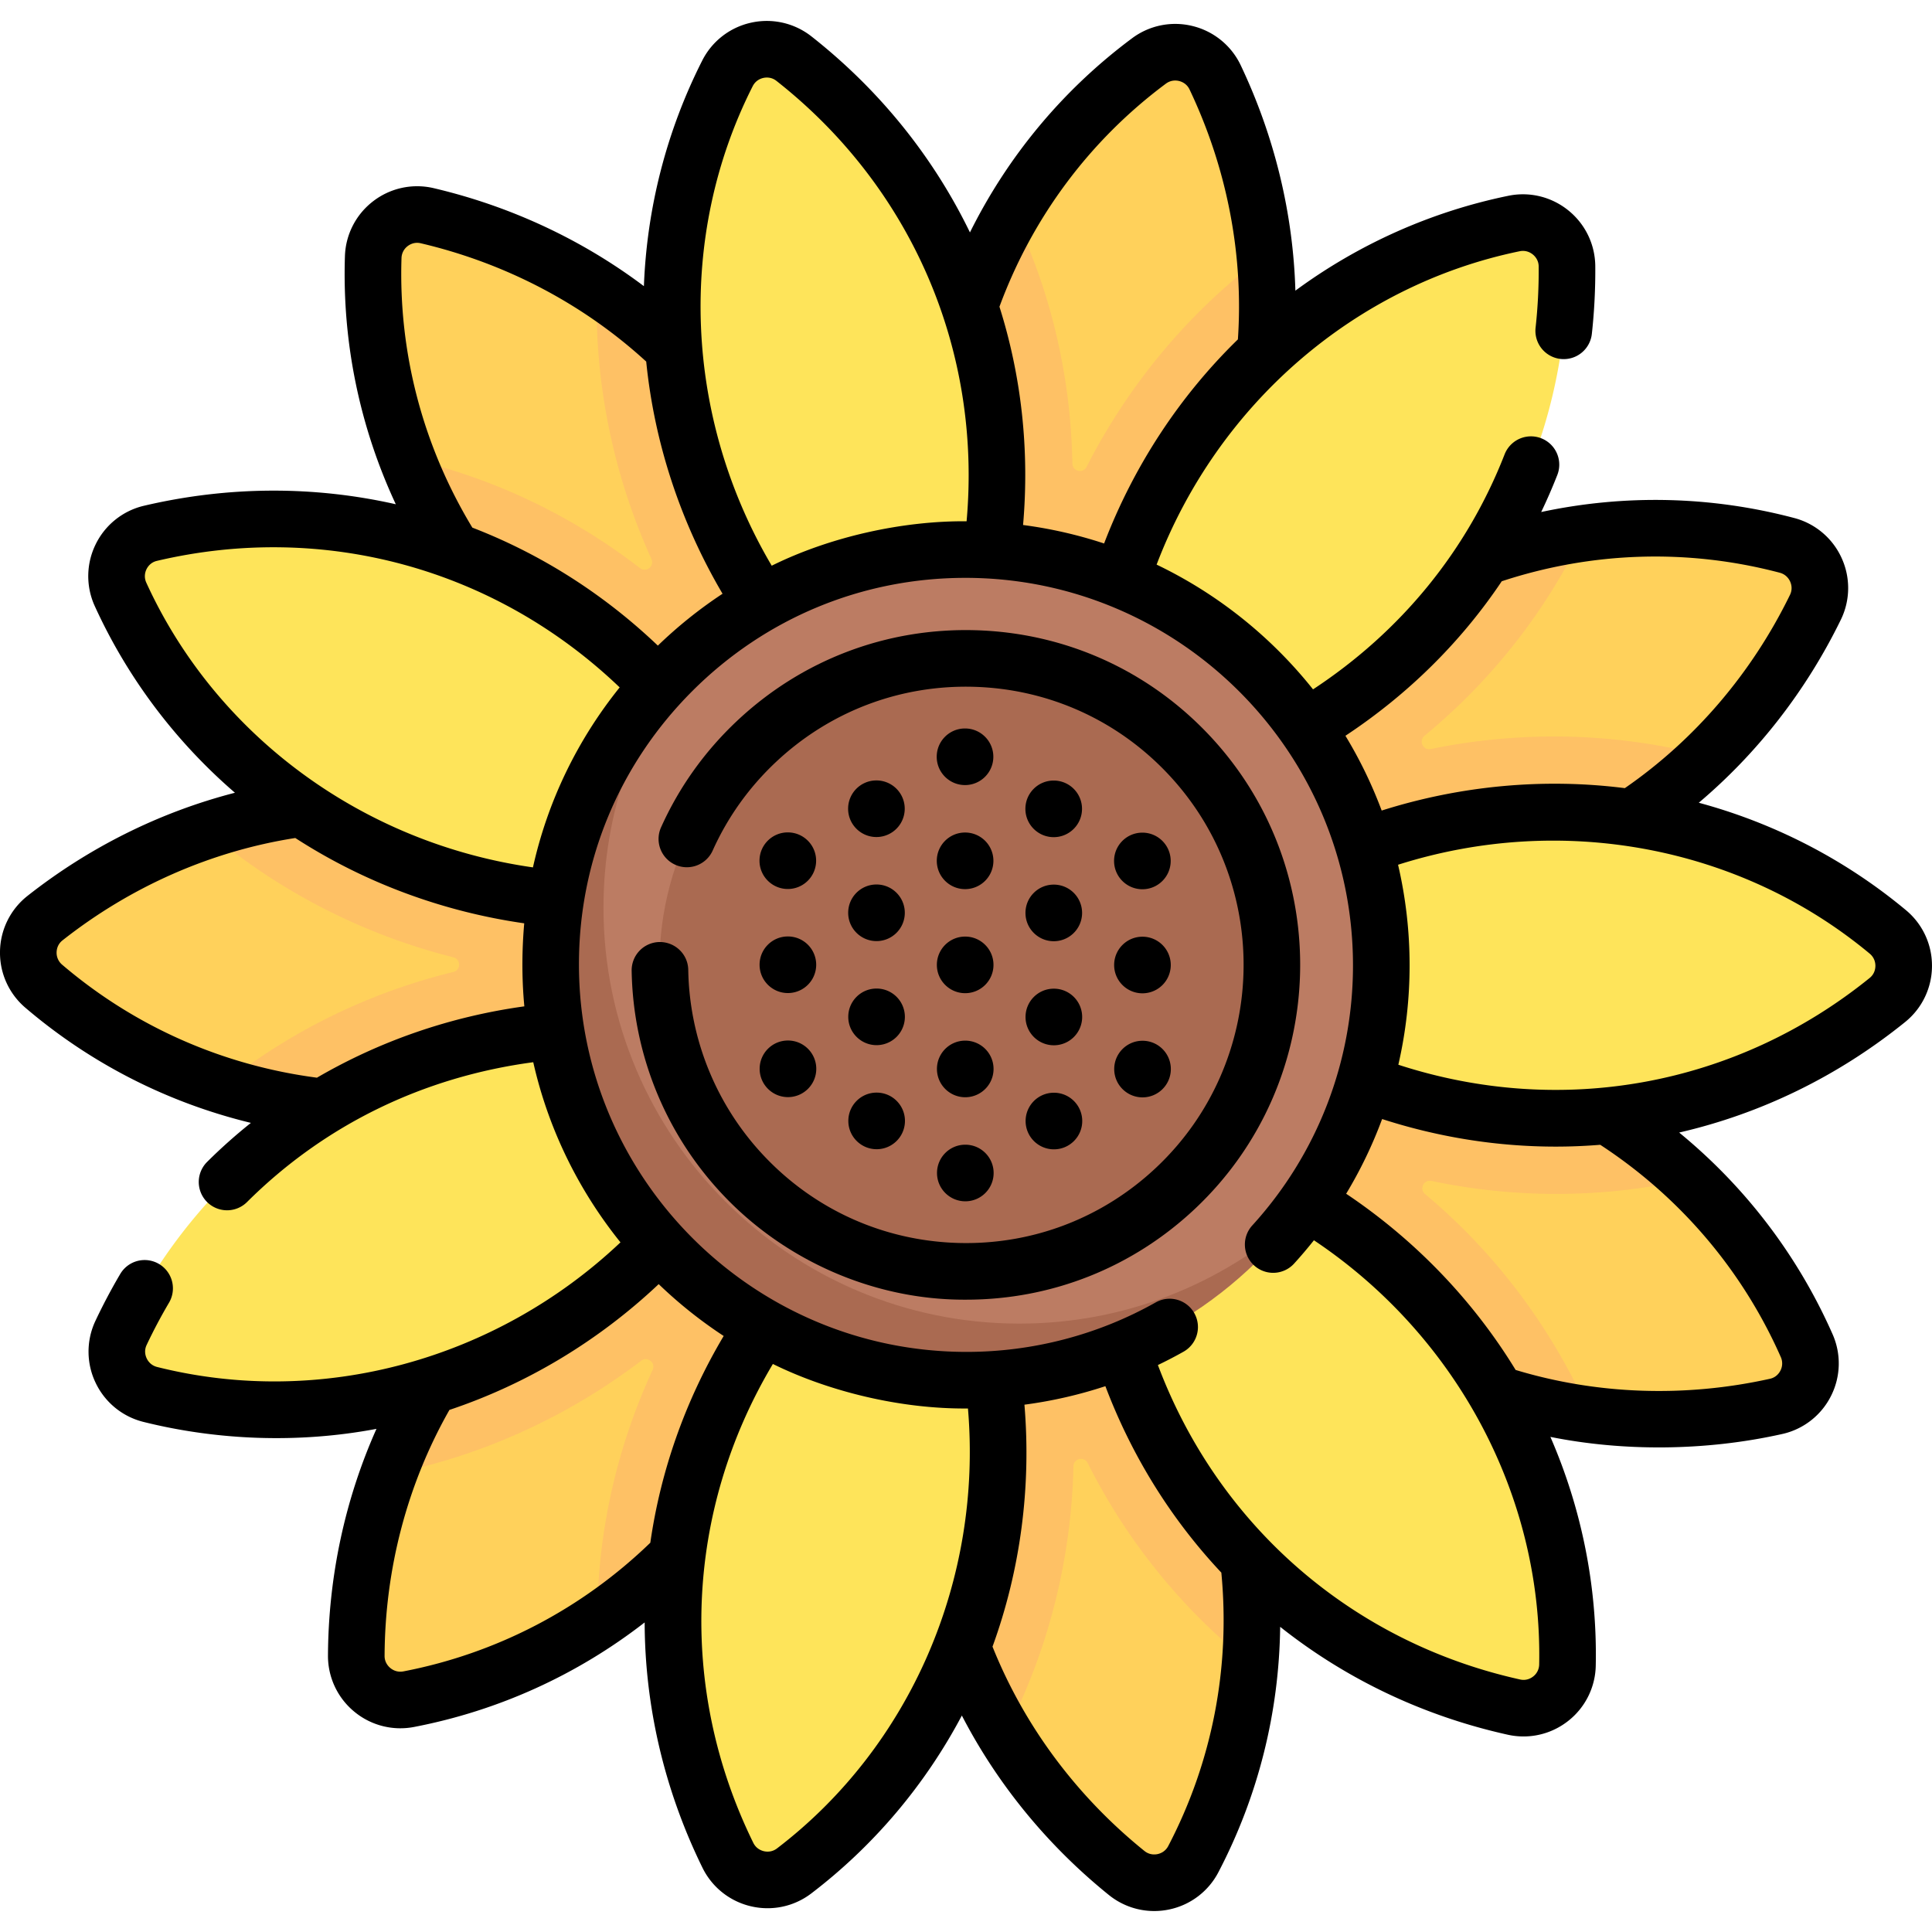 <svg xmlns="http://www.w3.org/2000/svg" xmlns:xlink="http://www.w3.org/1999/xlink" width="512" height="512" x="0" y="0" viewBox="0 0 512 512" style="enable-background:new 0 0 512 512" xml:space="preserve" class=""><g><g fill="#ffd15b"><path d="M481.124 160.895c3.188-6.634-.485-14.536-7.617-16.384-18.049-4.764-36.295-5.682-53.877-3.209-7.712 1.084-15.076 11.179-22.46 13.528-22.565 7.177-43.481 11.72-60.235 29.229a32.836 32.836 0 0 0-6.059 36.548c5.713 12.29 18.384 19.762 31.904 18.956 27.726-1.653 46.652-14.215 68.091-29.84 5.225-3.808 17.067-4.709 21.739-9.252 11.445-11.131 21.124-24.413 28.514-39.576zM322.003 20.463c-3.203-6.636-11.667-8.699-17.55-4.278a135.93 135.93 0 0 0-36.024 40.095c-4.367 7.407-4.179 19.183-7.089 27.231-7.779 21.513-14.119 40.929-10.968 64.151 1.82 13.411 11.653 24.359 24.803 27.564 13.165 3.209 26.892-2.03 34.677-13.104 15.178-21.591 18.633-46.307 20.423-71.463.55-7.727 5.701-15.333 4.932-23.109-1.571-15.926-5.937-31.814-13.204-47.087zM113.174 57.155c-7.181-1.641-14.062 3.688-14.268 11.049a136.323 136.323 0 0 0 8.921 53.187c2.052 5.37 11.248 10.319 13.939 15.373 12.11 22.745 23.652 42.302 46.275 55.842 11.618 6.953 26.297 6.103 36.988-2.176 10.703-8.288 15.151-22.293 11.338-35.297-8.171-27.867-25.007-41.673-46.43-59.368-4.055-3.349-7.293-16.644-11.736-19.527-13.429-8.714-28.565-15.225-45.027-19.083zM11.889 243.342c-5.753 4.59-5.869 13.298-.242 18.056a136.468 136.468 0 0 0 47.2 26.26c4.982 1.59 11.513-.565 16.621.448 25.759 5.106 51.329 6.349 76.469-3.058 12.667-4.74 21.139-16.748 21.32-30.277.181-13.544-8-25.769-20.54-30.91-28.571-11.713-53.165-10.16-81.845-2.988-3.406.852-12.705-1.919-16.053-.802-15.166 5.055-29.673 12.814-42.93 23.271zM94.418 438.821c.008 7.364 6.744 12.894 13.966 11.467a136.024 136.024 0 0 0 49.889-20.484c4.508-3.011 5.514-13.087 9.621-16.592 19.81-16.908 38.063-32.487 46.295-57.836 4.178-12.864.063-26.988-10.403-35.58-10.477-8.601-25.126-9.841-36.95-3.248-24.069 13.421-37.477 33.961-50.006 57.122-3.169 5.857-11.609 10.79-13.911 17.098-5.475 15.002-8.426 31.176-8.501 48.053zM298.615 496.393c5.763 4.593 14.279 2.781 17.657-3.757a136.07 136.07 0 0 0 15.039-51.795c.433-5.182-3.266-10.535-3.418-15.713-.77-26.279-5.154-52.034-19.975-74.494-7.457-11.301-21.061-16.905-34.292-14.09-13.245 2.819-23.332 13.498-25.536 26.86-4.489 27.214 2.077 52.261 12.399 76.532 2.595 6.103 2.338 14.027 5.816 19.737 8.326 13.673 19.143 26.105 32.31 36.72zM470.715 372.704c7.178-1.636 11.061-9.426 8.052-16.152a136.499 136.499 0 0 0-31.117-44.093c-4.104-3.881-12.592-3.313-17.118-6.651-20.819-15.354-41.644-29.018-67.986-31.419-13.477-1.228-26.325 5.907-32.358 18.01-6.04 12.116-3.968 26.673 5.107 36.742 17.629 19.56 40.402 27.311 64.429 34.709 7.239 2.229 14.214 10.121 21.78 11.134 16.121 2.16 32.436 1.447 49.211-2.28z" fill="#ffd15b" opacity="1" data-original="#ffd15b" class=""></path></g><g fill="#fec165"><path d="M151.94 285.05c-30.13 11.27-62.993 12.228-93.093 2.608 17.79-14.22 38.593-24.508 61.293-30.078 2.03-.5 2.04-3.36.01-3.88-24.34-6.15-46.671-17.74-65.331-33.63 31.54-10.52 65.931-9.31 97.901 3.79 12.4 5.08 20.54 17.11 20.54 30.47v.44c-.18 13.53-8.66 25.54-21.32 30.28zM214.19 355.38c-9.94 30.6-29.657 56.895-55.917 74.424-.04-22.81 4.887-45.515 14.677-66.765.88-1.91-1.36-3.7-3.03-2.43-19.86 15.12-42.851 25.46-67.001 30.16 11.4-31.25 33.761-57.4 63.922-74.22 5.04-2.81 10.59-4.2 16.12-4.2 7.43 0 14.82 2.52 20.83 7.45 10.459 8.591 14.579 22.711 10.399 35.581zM216.37 155.13c.9 3.09 1.34 6.24 1.34 9.35 0 9.99-4.52 19.63-12.68 25.95-10.69 8.28-25.37 9.13-36.99 2.18-27.65-16.55-48.933-41.669-60.213-71.219 22.36 5.05 43.313 14.939 61.773 29.159 1.66 1.28 3.91-.5 3.04-2.41-10.35-22.83-15.219-47.461-14.439-71.901 27.91 18.11 48.449 45.751 58.169 78.891zM307.92 350.63c17.74 26.89 26.031 58.73 23.391 90.21-17.86-14.19-32.541-32.21-43.061-53.11-.94-1.87-3.74-1.24-3.78.85-.56 25.08-6.865 49.403-18.165 71.093-17.32-28.42-23.835-62.213-18.215-96.273 1.1-6.68 4.17-12.69 8.63-17.38 4.45-4.7 10.28-8.07 16.91-9.48 13.23-2.81 26.83 2.79 34.29 14.09zM250.37 147.66c-4.33-31.91 2.019-64.17 18.059-91.38 9.94 20.55 15.351 43.15 15.761 66.56.04 2.1 2.83 2.74 3.78.87 11.39-22.35 27.629-41.53 47.239-56.16 3.27 33.1-5.519 66.35-25.359 94.57-6.26 8.91-16.36 14.04-26.92 14.04-2.57 0-5.17-.3-7.75-.93-13.15-3.21-22.99-14.16-24.81-27.57zM377.66 316.44c19.26 16.1 33.924 36.165 43.844 58.545-33-4.21-63.073-20.175-86.213-45.845a33.119 33.119 0 0 1-8.53-22.16c0-4.96 1.12-9.95 3.43-14.58 6.03-12.1 18.88-19.24 32.36-18.01 32.07 2.92 62.12 16.34 85.1 38.07-11.44 2.61-23.23 3.94-35.23 3.94-11.12 0-22.18-1.15-33.07-3.44-2.051-.43-3.291 2.14-1.691 3.48zM336.94 184.06c22.24-23.24 51.41-38.358 82.69-42.758-9.84 20.53-24.11 38.818-42.13 53.698-1.61 1.33-.38 3.92 1.67 3.5 10.75-2.21 21.7-3.32 32.74-3.32 13.83 0 27.521 1.801 40.701 5.291-23.83 23.19-55.341 37.039-89.831 39.089-.67.04-1.33.06-2 .06-12.76 0-24.47-7.33-29.9-19.01a32.83 32.83 0 0 1 6.06-36.55z" fill="#fec165" opacity="1" data-original="#fec165" class=""></path></g><g fill="#fee45a"><path d="M500.224 264.978c5.695-4.661 5.703-13.37.017-18.058-39.892-33.188-93.728-40.098-140.571-21.899-12.607 4.898-20.928 17.01-20.94 30.541-.012 13.546 8.321 25.668 20.923 30.652 47.571 18.814 100.15 11.475 140.571-21.236zM415.266 70.539c-.1-7.364-6.904-12.81-14.108-11.292-50.776 10.46-89.685 48.234-104.611 96.225-4.017 12.915.274 26.987 10.845 35.448 10.583 8.47 25.247 9.527 36.987 2.787 44.318-25.443 71.305-71.134 70.887-123.168zM210.371 15.517c-5.819-4.521-14.312-2.603-17.609 3.977-23.425 46.231-18.107 100.245 10.123 141.89 7.597 11.207 21.27 16.642 34.464 13.661 13.209-2.983 23.162-13.788 25.199-27.177 7.692-50.54-11.236-100.178-52.177-132.351zM39.829 141.344c-7.157 1.726-10.943 9.564-7.85 16.251 21.566 47.19 67.105 76.769 117.234 80.709 13.491 1.06 26.249-6.235 32.131-18.412 5.888-12.191 3.635-26.721-5.564-36.676-34.727-37.581-85.316-53.786-135.951-41.872zM32.062 353.27c-3.105 6.673.667 14.529 7.82 16.288 50.317 12.613 101.786-4.515 136.066-41.247a32.837 32.837 0 0 0 5.602-36.621c-5.866-12.218-18.628-19.532-32.138-18.557-50.995 3.677-95.15 33.107-117.35 80.137zM192.918 491.71c3.285 6.596 11.774 8.553 17.601 4.059 41.178-31.461 59.82-82.4 52.437-132.144-1.987-13.387-11.956-24.212-25.145-27.254-13.203-3.045-26.865 2.365-34.511 13.535-28.862 42.169-33.334 95.073-10.382 141.804zM401.27 452.416c7.201 1.551 14.015-3.863 14.129-11.226 1.031-51.845-27.192-98.236-70.678-123.533-11.703-6.808-26.371-5.775-36.957 2.637-10.598 8.421-14.871 22.481-10.897 35.436 15.003 48.903 53.582 85.443 104.403 96.686z" fill="#fee45a" opacity="1" data-original="#fee45a" class=""></path></g><path fill="#bc7c63" d="M150.404 255.704c-.019-26.367 5.878-50.347 21.383-69.31 3.661-4.478 10.907-12.835 10.907-12.835 19.458-17.375 45.123-27.94 73.22-27.92 60.69.043 110.1 49.453 110.143 110.142.018 25.29-8.539 48.609-22.919 67.205 0 0-2.722 2.912-4.053 4.45-20.181 23.32-49.882 33.715-83.093 33.691-60.69-.042-105.545-44.733-105.588-105.423z" opacity="1" data-original="#bc7c63" class=""></path><path fill="#aa6a51" d="M343.138 322.986c-20.12 26.03-51.668 42.804-87.068 42.784-60.69-.04-110.1-49.45-110.14-110.14-.03-32.66 14.25-62.04 36.91-82.2-14.38 18.6-22.93 41.91-22.91 67.2.04 60.69 49.45 110.1 110.14 110.14 28.02.02 53.628-10.484 73.068-27.784z" opacity="1" data-original="#aa6a51" class=""></path><ellipse cx="255.992" cy="255.704" fill="#aa6a51" rx="81.108" ry="81.223" transform="rotate(-45 255.965 255.77)" opacity="1" data-original="#aa6a51" class=""></ellipse><path d="M505.037 241.154c-16.031-13.337-34.762-23.004-54.842-28.419 15.621-13.2 28.501-29.741 37.689-48.591a19.118 19.118 0 0 0 .106-16.388 19.126 19.126 0 0 0-12.568-10.496c-22.001-5.808-44.861-6.301-66.99-1.568a146.532 146.532 0 0 0 4.302-9.894 7.5 7.5 0 0 0-13.977-5.443c-9.95 25.548-27.448 46.983-50.789 62.333-11.084-13.925-25.249-25.293-41.454-33.06 16.179-42.476 52.532-74.048 96.191-83.042 1.686-.354 2.906.369 3.484.832.579.463 1.555 1.498 1.577 3.182a138.681 138.681 0 0 1-.821 16.249 7.5 7.5 0 0 0 14.91 1.642c.653-5.929.96-11.989.91-18.054-.078-5.761-2.704-11.131-7.204-14.732s-10.315-4.984-15.915-3.804c-20.404 4.203-39.623 12.809-56.355 25.125-.595-20.461-5.513-40.866-14.533-59.823a19.143 19.143 0 0 0-12.761-10.316 19.097 19.097 0 0 0-16.022 3.281c-18.253 13.588-32.859 31.157-42.93 51.424-9.643-19.886-23.848-37.678-42.072-51.999a19.138 19.138 0 0 0-16.019-3.564 19.08 19.08 0 0 0-12.882 10.074c-9.409 18.57-14.643 38.964-15.431 59.731-16.362-12.307-35.365-21.203-55.797-25.991a19.112 19.112 0 0 0-16.017 3.533 19.082 19.082 0 0 0-7.418 14.584c-.736 22.749 3.907 45.143 13.481 65.672-21.546-4.877-44.292-4.882-66.821.419a19.096 19.096 0 0 0-12.759 10.286 19.096 19.096 0 0 0-.153 16.374c8.664 18.959 21.354 35.789 37.104 49.375-19.807 5.107-38.59 14.408-55.05 27.393A19.1 19.1 0 0 0 0 252.188a19.122 19.122 0 0 0 6.777 14.915c17.32 14.778 37.712 25.135 59.714 30.473a142.355 142.355 0 0 0-11.629 10.369 7.5 7.5 0 0 0 10.584 10.629c20.522-20.432 46.649-33.176 75.871-37.075 4.015 17.758 12.06 34.008 23.116 47.738-33.021 31.23-79.479 43.886-122.762 33.035-1.678-.413-2.467-1.597-2.788-2.266-.319-.667-.747-2.018-.041-3.537a139.482 139.482 0 0 1 5.945-11.235 7.5 7.5 0 1 0-12.922-7.618 154.244 154.244 0 0 0-6.605 12.488 19.116 19.116 0 0 0 .098 16.387 19.125 19.125 0 0 0 12.699 10.339c19.317 4.813 40.762 5.788 61.711 1.834-8.339 18.679-12.759 39.183-12.852 60.164a19.138 19.138 0 0 0 7.021 14.82 19.128 19.128 0 0 0 15.867 4.001c22.354-4.315 43.158-13.801 61.037-27.687.062 22.105 5.15 44.299 15.361 65.088a19.136 19.136 0 0 0 12.889 10.156c1.437.33 2.887.492 4.325.492 4.188 0 8.281-1.372 11.654-3.973 16.542-12.639 30.111-28.733 39.832-47.092 9.413 18.184 22.693 34.445 39.035 47.62a19.123 19.123 0 0 0 15.972 3.763 19.078 19.078 0 0 0 13.007-9.913c10.535-20.165 16.065-42.342 16.341-64.98 17.31 13.743 37.817 23.618 60.43 28.62 1.352.291 2.713.434 4.065.434 4.287 0 8.475-1.44 11.905-4.167a19.082 19.082 0 0 0 7.235-14.677c.415-20.82-3.72-41.478-12.02-60.54 19.117 3.843 40.958 3.832 61.505-.782a19.098 19.098 0 0 0 12.887-10.125 19.096 19.096 0 0 0 .358-16.372c-9.197-20.805-23.095-39.015-40.627-53.377 21.515-4.953 41.997-14.814 59.974-29.361a19.098 19.098 0 0 0 7.026-14.799 19.094 19.094 0 0 0-6.958-14.823zM397.98 154.041c23.94-7.876 49.361-8.68 73.646-2.269 1.673.434 2.446 1.627 2.759 2.3.312.67.723 2.027-.003 3.537-10.13 20.785-25.251 38.459-43.785 51.256-21.491-2.722-43.545-.674-64.437 5.941a117.394 117.394 0 0 0-9.609-19.818c16.673-11.025 30.645-24.872 41.429-40.947zM308.958 22.18c1.372-1.03 2.779-.89 3.496-.717.721.175 2.043.702 2.776 2.222 9.946 20.904 14.355 43.77 12.825 66.257-15.502 15.101-27.628 33.624-35.458 54.088a116.684 116.684 0 0 0-21.473-4.898c1.74-19.936-.465-39.517-6.259-57.849 8.737-23.688 23.93-44.093 44.093-59.103zm-109.49.674c.768-1.531 2.085-2.032 2.802-2.195.724-.163 2.137-.279 3.468.755 35.91 28.221 54.462 71.479 50.418 116.728-16.977-.138-36.117 4.089-51.642 11.776-23.127-39.178-25.178-87.332-5.046-127.064zm-93.065 45.559a4.105 4.105 0 0 1 1.612-3.178c.582-.451 1.805-1.151 3.447-.777 22.541 5.282 43.158 16.118 59.791 31.364 2.158 21.557 9.097 42.617 20.23 61.526a118.567 118.567 0 0 0-17.145 13.747c-14.511-13.828-31.207-24.344-49.163-31.271-13.086-21.63-19.585-46.269-18.772-71.411zm-67.616 86.034c-.725-1.565-.293-2.914.028-3.578.32-.662 1.105-1.832 2.731-2.224 44.417-10.453 89.811 2.077 122.673 33.524-11.298 14.043-19.112 30.296-22.984 47.697-45.015-6.4-83.908-34.849-102.448-75.419zm45.208 131.151c-25.051-3.279-48.357-13.59-67.505-29.927a4.14 4.14 0 0 1-1.489-3.268c.01-.736.228-2.13 1.533-3.172C34.69 234.91 55.99 225.56 78.257 222.079c18.193 11.775 38.965 19.501 60.669 22.609-.546 6.185-.745 13.885.032 22.006-19.575 2.699-38.262 9.171-54.963 18.904zm22.936 157.332c-1.697.332-2.902-.406-3.475-.875-.574-.471-1.536-1.518-1.538-3.201.103-23.135 6.049-45.634 17.184-65.212 20.54-6.874 39.516-18.297 55.458-33.335a118.658 118.658 0 0 0 17.222 13.742c-10.211 17.184-16.71 35.771-19.441 54.79-18.154 17.541-40.718 29.325-65.41 34.091zm99.008 46.9c-1.357 1.047-2.767.926-3.485.761-.724-.166-2.052-.676-2.805-2.187-20.106-40.938-18.082-87.974 5.171-126.938 14.555 7.171 33.553 11.97 51.697 11.797 3.847 45.3-15.19 89.53-50.578 116.567zm103.67-.638c-.786 1.521-2.11 2.006-2.829 2.16-.722.154-2.137.253-3.458-.798-18.026-14.532-31.92-33.239-40.298-54.178 7.402-20.33 10.284-42.282 8.46-64.12a117.614 117.614 0 0 0 21.455-4.905c7.082 18.716 17.562 35.402 30.727 49.409 2.415 25.15-2.414 50.148-14.057 72.432zm98.29-48.117a4.105 4.105 0 0 1-1.572 3.198c-.577.459-1.797 1.172-3.438.82-44.557-9.858-80.039-40.809-96.034-83.345a116.132 116.132 0 0 0 6.823-3.552 7.5 7.5 0 0 0-7.369-13.065c-15.239 8.596-32.584 13.138-50.164 13.138h-.071c-56.56-.04-102.607-46.088-102.647-102.649-.02-27.347 10.643-53.08 30.022-72.459 19.362-19.363 45.064-30.022 72.385-30.022h.075c56.561.04 102.608 46.088 102.648 102.648.018 25.559-9.463 50.055-26.696 68.975a7.501 7.501 0 0 0 .494 10.595 7.502 7.502 0 0 0 10.596-.495 118.403 118.403 0 0 0 5.252-6.18c37.829 25.283 60.582 67.841 59.696 112.393zm64.023-81.46a4.125 4.125 0 0 1-.074 3.578c-.328.658-1.129 1.818-2.76 2.19-22.573 5.014-45.85 4.195-67.429-2.331-11.295-18.499-26.682-34.48-44.912-46.698a116.996 116.996 0 0 0 9.53-19.798c15.158 4.897 30.651 7.308 46.003 7.308 3.946 0 7.882-.165 11.801-.482 21.143 13.817 37.681 33.25 47.841 56.233zm23.584-100.467c-35.429 28.671-81.722 37.085-124.931 23.017a117.469 117.469 0 0 0 2.983-26.389 117.495 117.495 0 0 0-3.057-26.61c43.308-13.767 90.669-4.995 124.969 23.541 1.335 1.101 1.531 2.508 1.53 3.249-.001.736-.201 2.133-1.494 3.192z" fill="#000000" opacity="1" data-original="#000000" class=""></path><path d="M320.507 194.882c-16.225-17.255-38.189-27.149-61.85-27.861-23.669-.711-46.181 7.846-63.412 24.096-8.535 8.049-15.284 17.516-20.059 28.136a7.5 7.5 0 0 0 3.766 9.916 7.5 7.5 0 0 0 9.916-3.765c3.964-8.817 9.571-16.681 16.668-23.374 14.313-13.499 33.013-20.611 52.671-20.016 19.65.59 37.895 8.81 51.372 23.143 27.83 29.596 26.425 76.349-3.132 104.22-14.314 13.498-33.007 20.61-52.67 20.016-19.65-.59-37.896-8.809-51.373-23.143a73.604 73.604 0 0 1-20.01-49.235c-.072-4.141-3.486-7.412-7.629-7.369a7.5 7.5 0 0 0-7.369 7.629 88.58 88.58 0 0 0 24.08 59.25c16.334 17.387 40.004 28.053 64.576 27.902 22.658-.001 44.117-8.514 60.686-24.137 35.566-33.538 37.257-89.796 3.769-125.408z" fill="#000000" opacity="1" data-original="#000000" class=""></path><path d="M279.245 206.855h-.01c-4.142 0-7.495 3.358-7.495 7.5s3.363 7.5 7.505 7.5c4.143 0 7.5-3.358 7.5-7.5s-3.357-7.5-7.5-7.5zM279.265 234.432h-.01c-4.142 0-7.495 3.358-7.495 7.5s3.363 7.5 7.505 7.5a7.5 7.5 0 0 0 0-15zM279.283 262.009h-.01c-4.142 0-7.495 3.358-7.495 7.5s3.363 7.5 7.505 7.5c4.143 0 7.5-3.358 7.5-7.5s-3.357-7.5-7.5-7.5zM279.293 289.585c-4.142 0-7.495 3.358-7.495 7.5s3.363 7.5 7.505 7.5c4.143 0 7.5-3.358 7.5-7.5s-3.357-7.5-7.5-7.5zM302.765 248.237h-.01c-4.142 0-7.495 3.358-7.495 7.5s3.363 7.5 7.505 7.5a7.5 7.5 0 0 0 0-15zM302.745 220.66h-.01c-4.142 0-7.495 3.358-7.495 7.5s3.363 7.5 7.505 7.5c4.143 0 7.5-3.358 7.5-7.5s-3.357-7.5-7.5-7.5zM302.774 275.813c-4.142 0-7.495 3.358-7.495 7.5s3.363 7.5 7.505 7.5c4.143 0 7.5-3.358 7.5-7.5s-3.357-7.5-7.5-7.5zM208.801 248.17h-.01c-4.142 0-7.495 3.358-7.495 7.5s3.363 7.5 7.505 7.5a7.5 7.5 0 0 0 0-15zM208.781 220.594h-.01c-4.142 0-7.495 3.358-7.495 7.5s3.363 7.5 7.505 7.5c4.143 0 7.5-3.358 7.5-7.5s-3.357-7.5-7.5-7.5zM208.811 275.747c-4.142 0-7.495 3.358-7.495 7.5s3.363 7.5 7.505 7.5c4.143 0 7.5-3.358 7.5-7.5s-3.357-7.5-7.5-7.5zM232.263 206.822h-.01c-4.142 0-7.495 3.358-7.495 7.5s3.363 7.5 7.505 7.5a7.5 7.5 0 0 0 0-15zM232.282 234.399h-.01c-4.142 0-7.495 3.358-7.495 7.5s3.363 7.5 7.505 7.5c4.143 0 7.5-3.358 7.5-7.5s-3.357-7.5-7.5-7.5zM232.302 261.975h-.01c-4.142 0-7.495 3.358-7.495 7.5s3.363 7.5 7.505 7.5a7.5 7.5 0 0 0 0-15zM232.312 289.552c-4.142 0-7.495 3.358-7.495 7.5s3.363 7.5 7.505 7.5c4.143 0 7.5-3.358 7.5-7.5s-3.357-7.5-7.5-7.5zM255.744 193.051h-.01c-4.142 0-7.495 3.358-7.495 7.5s3.363 7.5 7.505 7.5c4.143 0 7.5-3.358 7.5-7.5s-3.357-7.5-7.5-7.5zM255.764 220.627h-.01c-4.142 0-7.495 3.358-7.495 7.5s3.363 7.5 7.505 7.5a7.5 7.5 0 0 0 0-15zM255.783 248.203h-.01c-4.142 0-7.495 3.358-7.495 7.5s3.363 7.5 7.505 7.5c4.143 0 7.5-3.358 7.5-7.5s-3.357-7.5-7.5-7.5zM255.803 275.78h-.01c-4.142 0-7.495 3.358-7.495 7.5s3.363 7.5 7.505 7.5a7.5 7.5 0 0 0 0-15zM255.812 303.357c-4.142 0-7.495 3.358-7.495 7.5s3.363 7.5 7.505 7.5c4.143 0 7.5-3.358 7.5-7.5s-3.357-7.5-7.5-7.5z" fill="#000000" opacity="1" data-original="#000000" class=""></path></g></svg>